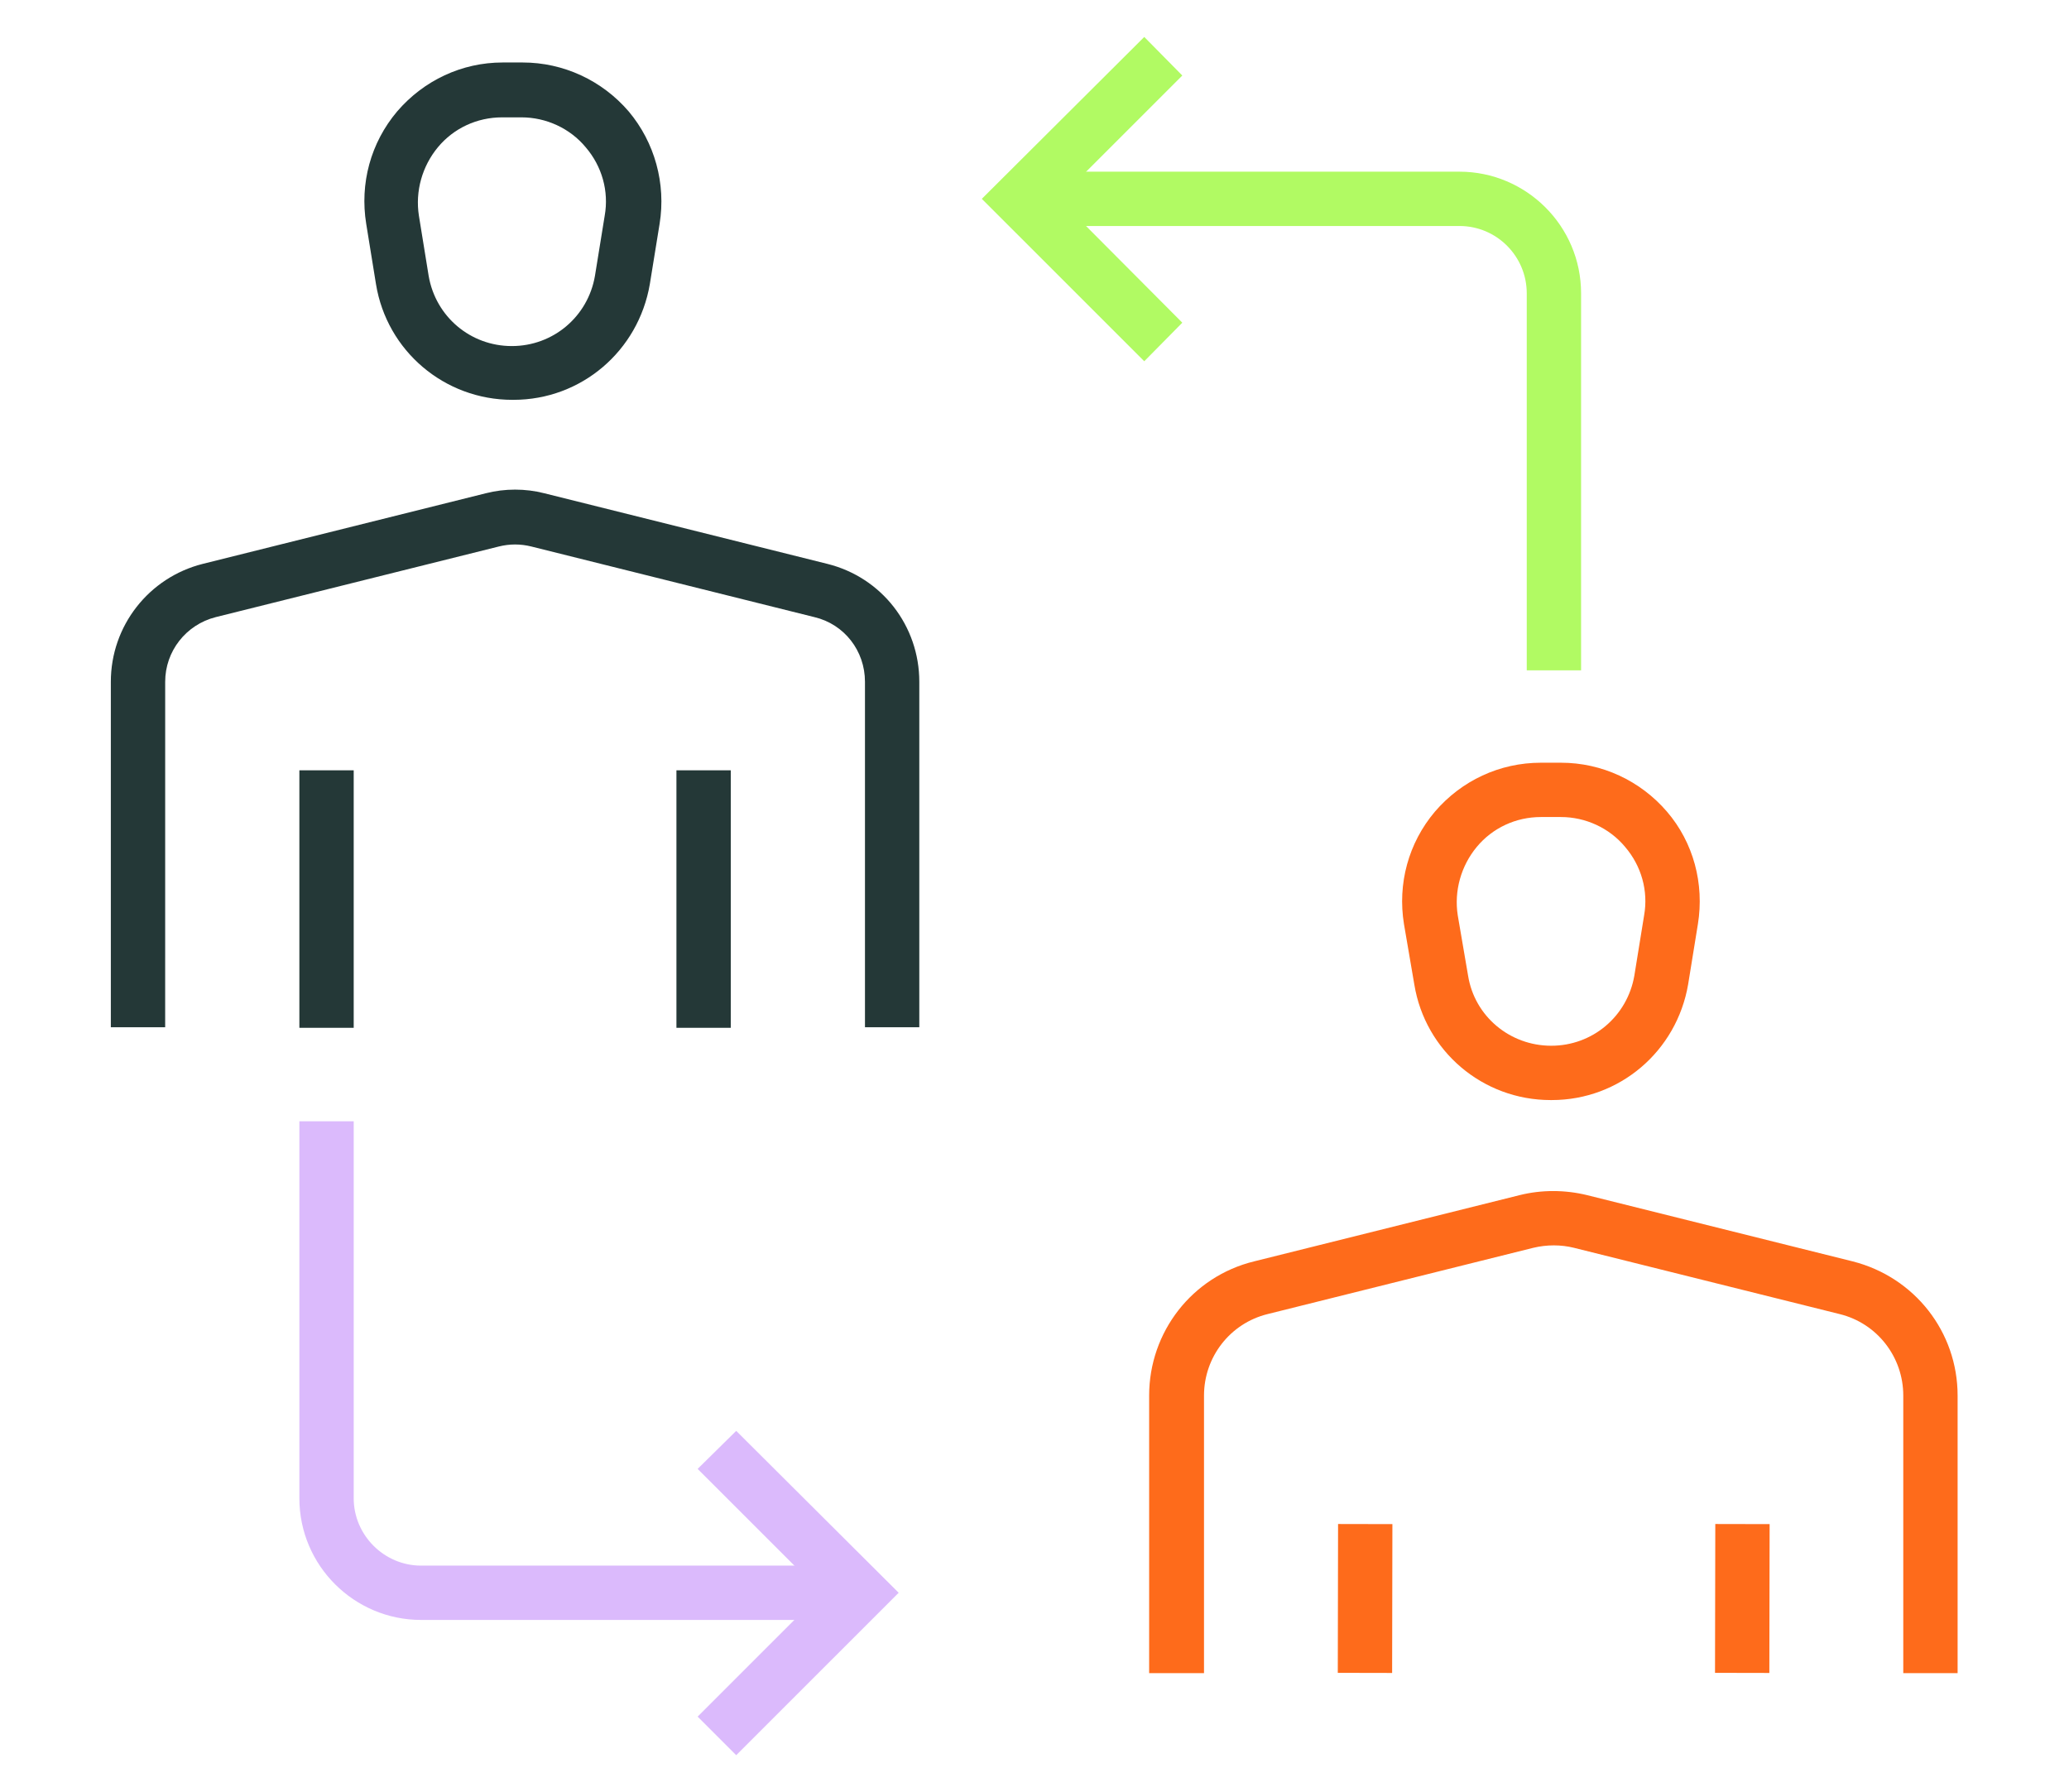 <svg fill="none" height="97" viewBox="0 0 112 97" width="112" xmlns="http://www.w3.org/2000/svg"><g fill="#243837"><path d="m8.941 55.601h-2.941v-18.7c0-3.029 2.059-5.645 4.971-6.38l15.323-3.822c1.029-.265 2.147-.265 3.176 0l15.323 3.822c2.941.735 4.971 3.352 4.971 6.38v18.7h-2.941v-18.7c0-1.676-1.118-3.117-2.735-3.499l-15.323-3.822c-.588-.147-1.177-.147-1.765 0l-15.323 3.822c-1.618.412-2.735 1.852-2.735 3.499z"/><path d="m19.147 41.693h-2.941v13.937h2.941z"/><path d="m39.558 41.693h-2.941v13.937h2.941z"/><path d="m27.735 21.641c-3.676 0-6.794-2.646-7.382-6.263l-.529-3.264c-.353-2.176.235-4.381 1.677-6.086 1.441-1.676 3.5-2.646 5.706-2.646h1.088c2.206 0 4.294.97 5.735 2.646 1.412 1.676 2.029 3.911 1.676 6.086l-.529 3.264c-.618 3.616-3.706 6.263-7.382 6.263zm-.559-15.289c-1.353 0-2.618.588-3.471 1.617-.853 1.029-1.235 2.382-1.029 3.705l.529 3.264c.382 2.205 2.265 3.793 4.5 3.793s4.118-1.588 4.5-3.793l.529-3.264c.235-1.323-.147-2.676-1.03-3.705-.853-1.029-2.147-1.617-3.47-1.617h-1.088z"/></g><path d="m65.147 90.56h-2.941v-15.025c0-3.44 2.324-6.439 5.676-7.262l14.382-3.587c1.176-.294 2.441-.294 3.647 0l14.382 3.587c3.353.853 5.677 3.822 5.677 7.262v15.025h-2.941v-15.025c0-2.087-1.412-3.91-3.442-4.41l-14.382-3.587c-.706-.176-1.471-.176-2.206 0l-14.382 3.587c-2.029.5-3.441 2.323-3.441 4.41v15.025z" fill="#fe6b1b"/><path d="m72.433 82.487-.015 8.056 2.941.006.015-8.056z" fill="#fe6b1b"/><path d="m92.853 82.487-.015 8.056 2.941.006.015-8.056z" fill="#fe6b1b"/><path d="m83.941 59.541c-3.676 0-6.794-2.646-7.382-6.263l-.559-3.264c-.353-2.176.235-4.381 1.677-6.086 1.441-1.676 3.5-2.646 5.735-2.646h1.088c2.206 0 4.294.97 5.735 2.646 1.441 1.676 2.029 3.91 1.677 6.086l-.529 3.264c-.618 3.616-3.706 6.263-7.382 6.263zm-.529-15.319c-1.353 0-2.618.588-3.471 1.617-.853 1.029-1.235 2.382-1.029 3.705l.559 3.264c.353 2.205 2.265 3.793 4.5 3.793s4.118-1.588 4.5-3.793l.529-3.264c.235-1.323-.147-2.676-1.029-3.705-.853-1.029-2.147-1.617-3.471-1.617z" fill="#fe6b1b"/><path d="m46.559 87.679h-23.765c-3.618 0-6.588-2.94-6.588-6.586v-20.405h2.941v20.405c0 1.999 1.647 3.646 3.647 3.646h23.765z" fill="#dbbafc"/><path d="m39.853 95-2.088-2.088 6.706-6.704-6.706-6.704 2.088-2.058 8.794 8.762z" fill="#dbbafc"/><path d="m85.588 36.283h-2.941v-20.405c0-1.999-1.618-3.646-3.647-3.646h-23.765v-2.94h23.765c3.618 0 6.588 2.94 6.588 6.586z" fill="#b1fa63"/><path d="m61.942 19.553-8.794-8.791 8.794-8.762 2.059 2.088-6.676 6.674 6.676 6.704z" fill="#b1fa63"/></svg>